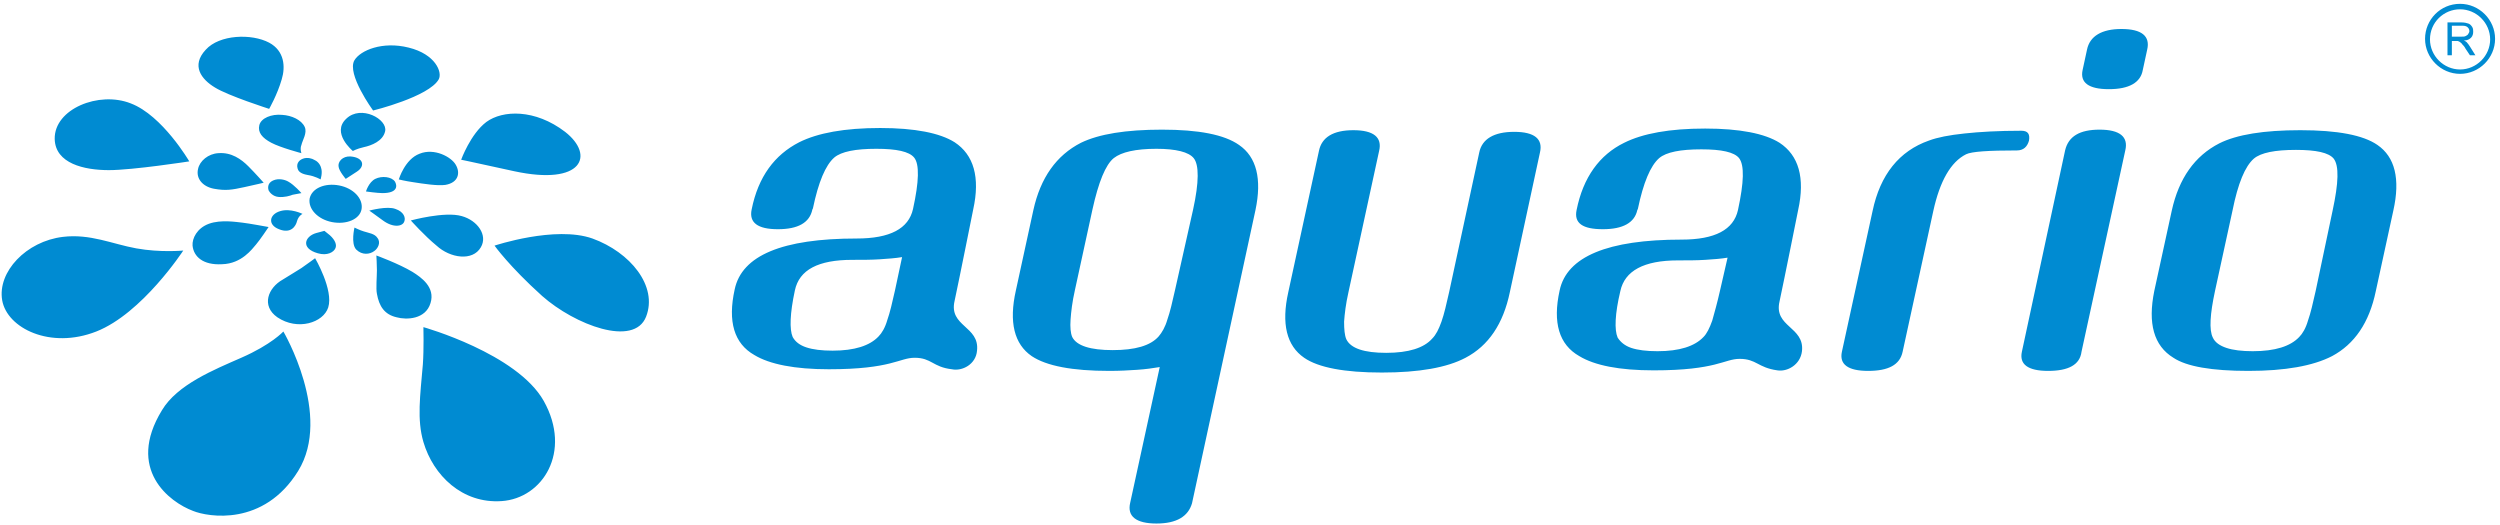 <?xml version="1.0" encoding="UTF-8"?> <svg xmlns="http://www.w3.org/2000/svg" width="457" height="96" viewBox="0 0 457 96" fill="none"> <path fill-rule="evenodd" clip-rule="evenodd" d="M448.2 6.7H449.9C450.3 6.7 450.5 6.7 450.7 6.6C450.9 6.5 451.1 6.4 451.2 6.2C451.3 6 451.4 5.9 451.4 5.7C451.4 5.4 451.3 5.2 451.1 5C450.9 4.8 450.6 4.7 450.1 4.7H448.2V6.7ZM447.4 10V4.1H450C450.5 4.1 450.9 4.2 451.2 4.3C451.5 4.4 451.7 4.6 451.9 4.9C452.1 5.2 452.1 5.5 452.1 5.8C452.1 6.2 452 6.6 451.7 6.9C451.4 7.2 451 7.4 450.4 7.4C450.6 7.5 450.8 7.6 450.9 7.7C451.1 7.9 451.3 8.2 451.5 8.5L452.5 10.1H451.5L450.7 8.9C450.5 8.5 450.3 8.3 450.1 8.1C450 7.9 449.8 7.8 449.7 7.7C449.6 7.6 449.5 7.6 449.3 7.5C449.2 7.5 449.1 7.5 448.9 7.5H448.2V10.1H447.4V10ZM449.7 1.7C452.7 1.7 455.2 4.2 455.2 7.2C455.2 10.2 452.7 12.7 449.7 12.7C446.7 12.7 444.2 10.2 444.2 7.2C444.2 4.1 446.7 1.7 449.7 1.7ZM449.7 0.7C453.2 0.7 456.1 3.6 456.1 7.1C456.1 10.6 453.2 13.5 449.7 13.5C446.2 13.5 443.3 10.6 443.3 7.1C443.3 3.6 446.1 0.7 449.7 0.7ZM178.6 64.1C179.1 59.6 173.4 59.7 174.5 55C175.4 50.8 177.9 38.3 177.9 38.3C179.2 32.4 178 28.3 174.5 26C171.8 24.3 167.2 23.4 160.9 23.4C154.4 23.4 149.5 24.3 146.1 26C141.6 28.3 138.6 32.3 137.4 38.3C136.9 40.7 138.5 41.9 142.2 41.9C145.9 41.9 148 40.7 148.5 38.3L148.6 38.1C149.6 33.3 150.9 30.2 152.5 28.8C153.8 27.7 156.4 27.2 160.2 27.2C163.9 27.2 166.2 27.7 167.1 28.8C168.1 30 168 33.2 166.9 38.2C166.1 41.8 162.7 43.6 156.6 43.6C143 43.6 135.6 46.7 134.3 52.9C133 58.8 134.2 62.8 137.9 64.9C140.7 66.6 145.3 67.5 151.5 67.5C163 67.5 164.4 65.4 167.2 65.4C170.3 65.4 170.5 67.1 174 67.5C175.9 67.9 178.4 66.6 178.6 64.1ZM163.6 53.1C163.1 55.3 162.7 57.1 162.2 58.5C161.8 59.9 161.2 60.9 160.6 61.5C159 63.2 156.2 64.1 152.2 64.1C150.2 64.1 148.6 63.9 147.4 63.5C146.2 63.1 145.4 62.5 144.9 61.6C144.3 60.2 144.4 57.3 145.3 53.1C146.1 49.3 149.6 47.5 155.8 47.5C157.6 47.5 159.3 47.5 160.8 47.4C162.3 47.3 163.7 47.2 164.9 47L163.6 53.1ZM426.3 65.1C422.8 66.9 417.7 67.8 411 67.8C404.3 67.8 399.7 67 397.3 65.4C393.7 63.2 392.6 59.1 393.8 53.2L397 38.5C398.3 32.6 401.2 28.5 405.7 26.2C408.9 24.6 413.8 23.8 420.5 23.8C427.3 23.8 432 24.7 434.6 26.5C437.8 28.7 438.8 32.7 437.5 38.5L434.3 53.2C433.1 59 430.4 62.9 426.3 65.1ZM426.4 38.5C427.5 33.4 427.6 30.3 426.6 29C425.7 27.9 423.4 27.4 419.7 27.4C415.9 27.4 413.3 27.9 412 29C410.4 30.4 409.1 33.5 408.1 38.5L404.9 53.2C404 57.4 403.8 60.3 404.5 61.7C404.9 62.6 405.8 63.2 407 63.6C408.2 64 409.8 64.2 411.8 64.2C415.9 64.2 418.7 63.3 420.3 61.6C420.9 61 421.5 60 421.9 58.6C422.4 57.2 422.8 55.4 423.3 53.2L426.4 38.5ZM374.4 67.8C370.7 67.8 369.1 66.6 369.6 64.3L377.5 27.5C378.1 24.9 380.2 23.7 383.8 23.7C387.5 23.7 389.1 25 388.5 27.5L380.5 64.3C380.2 66.7 378.1 67.8 374.4 67.8ZM385.5 16.3C381.8 16.3 380.2 15.1 380.7 12.8L381.5 9.1C382 6.6 384.2 5.3 387.8 5.3C391.5 5.3 393.1 6.6 392.5 9.1L391.7 12.8C391.3 15.1 389.2 16.3 385.5 16.3ZM368.7 27.5C363.5 27.5 360.4 27.7 359.4 28.2C356.6 29.6 354.6 33.1 353.4 38.6L347.8 64.3C347.3 66.7 345.2 67.8 341.5 67.8C337.8 67.8 336.2 66.6 336.7 64.3L342.3 38.6C343.7 31.9 347.2 27.6 352.6 25.7C354.2 25.1 356.3 24.7 359.1 24.4C361.9 24.1 365.3 23.9 369.5 23.9C370.7 23.9 371.1 24.5 370.9 25.7C370.6 26.8 369.9 27.5 368.7 27.5ZM267.9 65.4C264.5 67.2 259.4 68.1 252.6 68.1C245.8 68.1 241 67.2 238.4 65.4C235.2 63.2 234.2 59.2 235.5 53.4L241.1 27.6C241.6 25.1 243.7 23.8 247.4 23.8C251.1 23.8 252.7 25.1 252.1 27.6L246.5 53.4C246 55.6 245.8 57.4 245.7 58.8C245.7 60.2 245.8 61.3 246.1 62C246.9 63.7 249.4 64.5 253.4 64.5C257.5 64.5 260.3 63.6 261.8 61.9C262.5 61.2 263 60.2 263.5 58.8C264 57.4 264.4 55.6 264.9 53.4L270.4 27.9C270.9 25.4 273.1 24.1 276.8 24.1C280.5 24.1 282.1 25.4 281.5 27.9L276 53.4C274.8 59.2 272.1 63.2 267.9 65.4ZM211.4 95.7C207.7 95.7 206 94.4 206.6 91.9L212 67.1C210.8 67.3 209.4 67.5 207.9 67.6C206.4 67.7 204.7 67.8 202.8 67.8C196 67.8 191.3 66.9 188.6 65.1C185.4 62.9 184.4 58.9 185.7 53.1L188.9 38.4C190.2 32.5 193.1 28.4 197.6 26.1C200.9 24.5 205.8 23.7 212.4 23.7C219.1 23.7 223.8 24.6 226.5 26.5C229.7 28.7 230.7 32.7 229.5 38.4L217.9 92C217.2 94.4 215.1 95.7 211.4 95.7ZM218.1 38.3C219.2 33.3 219.2 30.1 218.2 28.9C217.3 27.8 215 27.2 211.4 27.2C207.6 27.2 205 27.8 203.6 28.9C202.1 30.1 200.8 33.3 199.7 38.3L196.5 53C196 55.2 195.8 57 195.7 58.4C195.6 59.8 195.7 60.9 196 61.6C196.8 63.2 199.3 64 203.4 64C207.5 64 210.3 63.2 211.8 61.5C212.4 60.8 213 59.8 213.4 58.4C213.9 57 214.3 55.2 214.8 53L218.1 38.3ZM329.4 64.2C329.9 59.7 324.2 59.8 325.3 55.1C326.2 50.9 328.7 38.4 328.7 38.4C330 32.5 328.8 28.4 325.3 26.1C322.6 24.4 318 23.5 311.7 23.5C305.2 23.5 300.3 24.4 296.9 26.1C292.4 28.3 289.4 32.4 288.2 38.4C287.7 40.8 289.3 41.9 293 41.9C296.7 41.9 298.8 40.7 299.3 38.4L299.4 38.2C300.4 33.4 301.7 30.3 303.3 28.9C304.6 27.8 307.2 27.3 311 27.3C314.7 27.3 317 27.8 317.9 28.9C318.9 30.2 318.8 33.3 317.7 38.4C316.9 42 313.5 43.8 307.4 43.8C293.9 43.8 286.4 46.9 285.1 53.1C283.8 59 285 63 288.7 65.1C291.5 66.8 296 67.7 302.3 67.7C313.8 67.7 315.2 65.6 318 65.6C321.1 65.6 321.3 67.2 324.9 67.7C326.7 68 329.1 66.7 329.4 64.2ZM314.4 53.2C313.9 55.4 313.4 57.2 313 58.6C312.5 60 312 61 311.4 61.6C309.8 63.3 307 64.2 303 64.2C301 64.2 299.4 64 298.2 63.6C297 63.2 296.2 62.5 295.7 61.7C295.1 60.3 295.2 57.4 296.2 53.2C297 49.5 300.5 47.6 306.7 47.6C308.5 47.6 310.2 47.6 311.7 47.5C313.3 47.4 314.6 47.3 315.8 47.1L314.4 53.2ZM59.3 42.2C59.3 42.2 58.6 42.4 57.8 42.6C55.7 43.2 54.9 45.4 58.1 46.3C59.8 46.8 61 46.1 61.3 45.4C61.6 44.8 61.3 43.9 60.3 43C59.8 42.6 59.3 42.2 59.3 42.2ZM55.3 39.1C55.3 39.1 53.1 38 51.2 38.6C49.2 39.2 48.9 41.1 51 41.9C53.2 42.8 54.1 41.3 54.3 40.4C54.6 39.4 55.3 39.1 55.3 39.1ZM55.1 35.3C55.1 35.3 53.8 33.8 52.7 33.2C52.2 32.9 51 32.5 49.9 33C48.8 33.5 49 34.5 49.1 34.8C49.3 35.2 49.9 35.9 50.9 36C52 36.1 53 35.8 53.5 35.6C54.1 35.5 55.1 35.3 55.1 35.3ZM66.9 35C66.9 35 67.4 33.3 68.6 32.7C69.8 32.1 71.6 32.3 72.2 33.2C72.6 33.9 72.8 35.3 69.9 35.3C69 35.3 66.9 35 66.9 35ZM63.2 32.7C63.2 32.7 64.4 31.9 65.2 31.4C66.8 30.4 66.5 28.8 64.1 28.6C62.6 28.5 61.7 29.6 61.9 30.5C62 31.3 63.2 32.7 63.2 32.7ZM58.6 32.8C58.6 32.8 59 31.6 58.7 30.7C58.5 29.9 57.9 29.4 57.4 29.2C57.1 29 56.2 28.7 55.4 29C54.8 29.2 54.1 29.8 54.4 30.8C54.6 31.7 55.8 31.9 56.3 32C57.6 32.2 58.6 32.8 58.6 32.8ZM64.8 41.6C64.8 41.6 64.1 44.5 65.1 45.6C66.2 46.7 67.6 46.5 68.4 45.9C69 45.5 69.7 44.4 69 43.5C68.5 42.7 67.4 42.6 66.5 42.3C65.8 42.1 64.8 41.6 64.8 41.6ZM67.5 38.5C67.5 38.5 70.8 37.6 72.3 38.2C73.8 38.7 74.2 39.8 73.9 40.5C73.6 41.4 71.9 41.7 70 40.3C68.1 38.9 67.5 38.5 67.5 38.5ZM68.8 46.7C68.8 46.7 72.9 48.2 75.4 49.7C77 50.7 79.6 52.5 78.7 55.4C77.8 58.4 74.3 58.5 72.5 58C70.3 57.5 69.3 56 68.9 53.7C68.7 52.8 68.9 50.5 68.9 49.4C68.9 48.4 68.8 46.7 68.8 46.7ZM75.1 40.3C75.1 40.3 81.3 38.6 84.4 39.5C87.3 40.3 89.2 43 87.9 45.2C86.4 47.8 82.3 47.2 79.8 44.9C77.6 43.1 75.1 40.3 75.1 40.3ZM72.9 32.8C72.9 32.8 74 29.1 76.7 28.1C79.4 27 82.5 28.7 83.3 30.1C84.2 31.6 83.8 33.4 81.4 33.8C80 34 77.4 33.6 75.5 33.3C74.1 33.1 72.9 32.8 72.9 32.8ZM64.5 27.6C64.5 27.6 60.5 24.3 63.3 21.7C66 19.1 70.9 21.8 70.4 24C70 25.8 67.9 26.6 66.5 26.9C65.2 27.2 64.5 27.6 64.5 27.6ZM55.1 28C55.1 28 51.3 27 49.6 26.1C47.9 25.2 47.1 24.2 47.4 22.9C47.7 21.6 49.6 20.8 51.6 21C53.3 21.1 55.1 21.9 55.7 23.2C56.2 24.3 55.3 25.6 55.1 26.5C54.8 27.2 55.1 28 55.1 28ZM48.2 33.4C48.2 33.4 46.7 31.7 45.4 30.4C44.1 29.1 42.3 27.8 39.9 28C38.1 28.1 36.5 29.4 36.2 30.9C35.8 32.6 37 34.1 39.1 34.5C41.3 34.9 42.4 34.7 44.7 34.2C47 33.7 48.2 33.4 48.2 33.4ZM49.1 41.5C49.1 41.5 47.5 43.9 46.8 44.7C46.1 45.5 44.2 48.2 40.6 48.3C37.1 48.5 35.4 46.9 35.2 44.9C35.1 43.6 36 41.7 38.2 40.9C40.4 40.1 43.3 40.6 44.3 40.7C45.3 40.8 49.1 41.5 49.1 41.5ZM55.1 49C56.4 48.1 57.6 47.2 57.6 47.2C57.6 47.2 61 53 60 56.2C59.1 59 54.4 60.5 50.7 58C47.7 55.9 49 52.6 51.7 51.1C53.1 50.2 54.2 49.6 55.1 49ZM66.1 38.2C65.8 40.1 63.3 41.1 60.7 40.6C58.1 40.1 56.3 38.2 56.6 36.3C57 34.4 59.4 33.4 62 33.9C64.6 34.4 66.4 36.3 66.1 38.2ZM33.5 45.8C33.5 45.8 26 57.3 17.6 60.6C9.2 63.9 1.3 60 0.4 54.9C-0.5 49.7 4.8 44.1 11.5 43.3C16.5 42.7 20.5 44.6 24.9 45.4C29.3 46.2 33.5 45.8 33.5 45.8ZM44.1 65.4C49.6 63 51.8 60.6 51.8 60.6C51.8 60.6 60.8 75.9 54.5 86.1C48.2 96.3 38 94.5 35.3 93.4C31 91.8 23 85.8 29.6 75C32.4 70.3 39.1 67.6 44.1 65.4ZM77.4 59.8C77.4 59.8 94.5 64.6 99.4 73.3C104.6 82.6 99.2 91.1 91.7 91.6C84.5 92.1 79.2 86.9 77.4 80.8C76.2 76.7 76.8 72.4 77.3 66.6C77.5 63.8 77.4 59.8 77.4 59.8ZM90.4 44.9C90.4 44.9 101.5 41.2 108.3 43.6C115.2 46.1 120.3 52.3 118.1 57.9C115.9 63.5 105.1 59.4 99.1 54.1C93.1 48.7 90.4 44.9 90.4 44.9ZM84.3 29.2C84.3 29.2 86 24.5 88.9 22.3C91.9 20.1 97.8 19.9 103.3 24.1C108.8 28.4 106.5 34 94 31.3C84.9 29.3 84.3 29.2 84.3 29.2ZM68.2 20.2C68.2 20.2 63.3 13.5 64.8 11C65.9 9.2 69.9 7.5 74.7 8.7C79.6 9.9 80.9 13.2 80.2 14.5C78.4 17.7 68.2 20.2 68.2 20.2ZM49.2 19.9C49.2 19.9 41.7 17.5 39.3 16C36.8 14.5 34.9 12 37.6 9.1C40.1 6.3 46 6.1 49.2 7.8C52 9.3 52.2 12.2 51.5 14.5C50.7 17.3 49.2 19.9 49.2 19.9ZM34.6 29.5C34.6 29.5 29.7 21.1 23.9 18.9C18.1 16.6 9.9 19.9 10 25.4C10.1 29.9 15.4 31.1 19.9 31.1C24.3 31.1 34.6 29.5 34.6 29.5Z" fill="#008BD2"></path> </svg> 